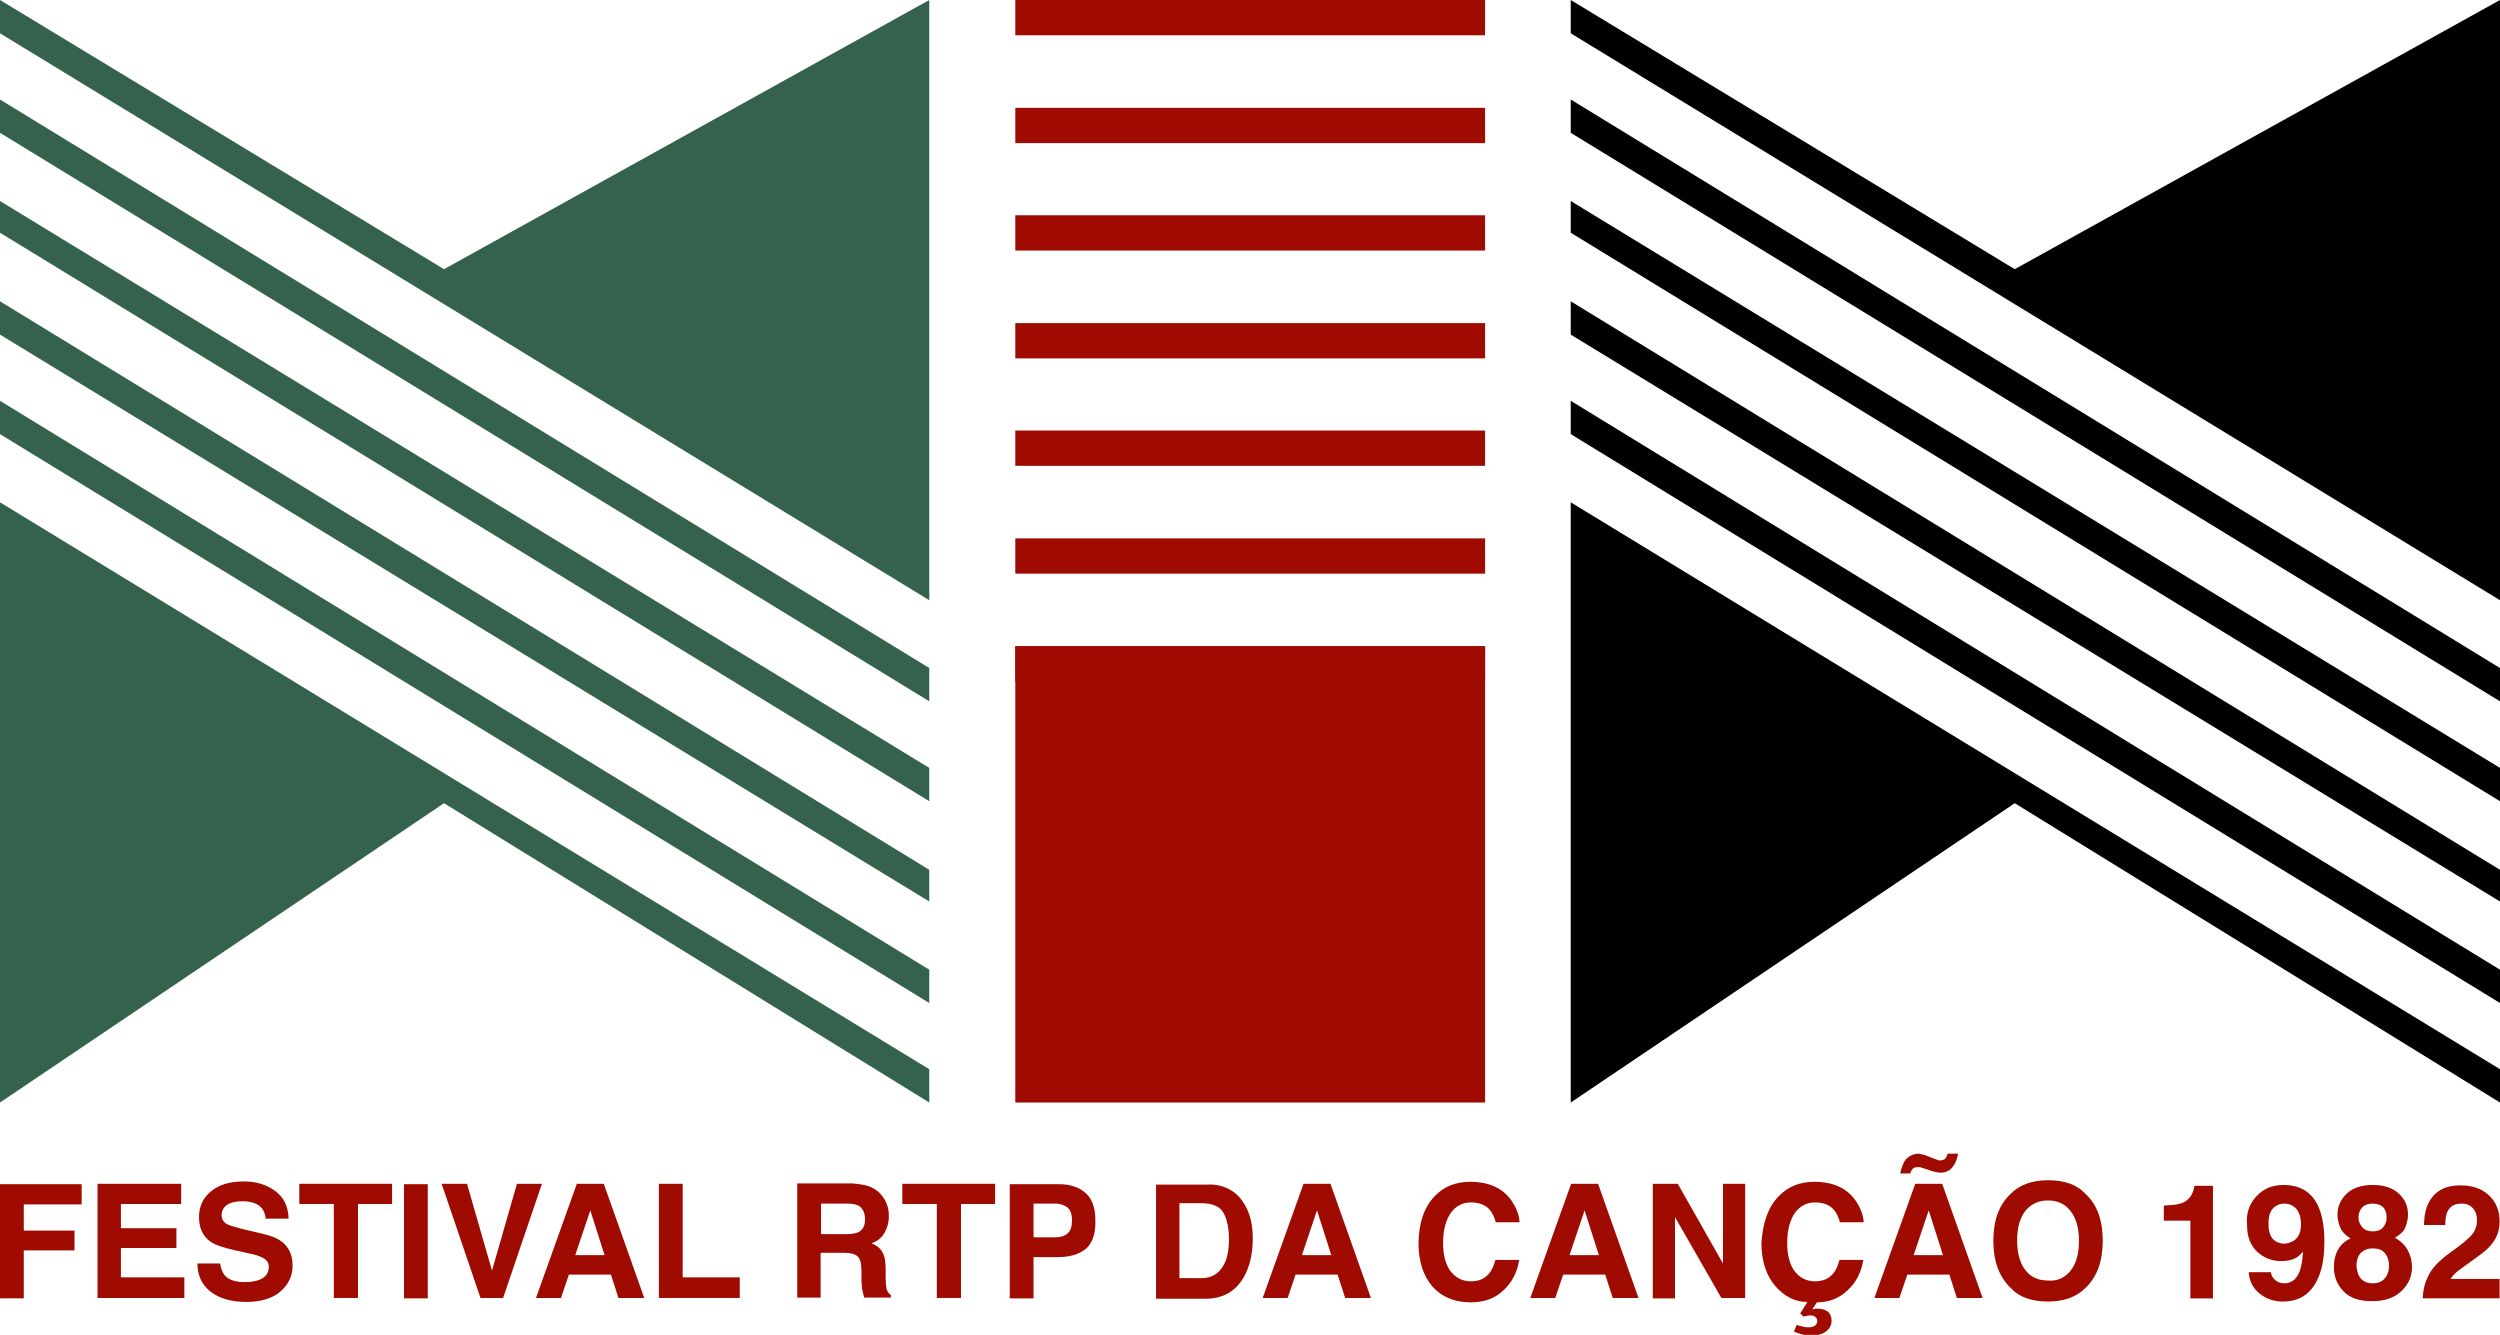 <?xml version="1.0" encoding="UTF-8"?> <svg xmlns="http://www.w3.org/2000/svg" xmlns:xlink="http://www.w3.org/1999/xlink" version="1.0" id="Camada_1" x="0px" y="0px" viewBox="0 0 630.6 336.7" xml:space="preserve"> <rect x="256.1" y="163" fill="#9F0B00" width="118.5" height="115.1"></rect> <path fill="#35624D" d="M234.4,0v151.4L0,8.4V0l112,67.9L234.4,0z M234.4,168.5v8.4L0,33.5v-8.4L234.4,168.5z M234.4,193.7v8.4 L0,58.7v-8L234.4,193.7z M234.4,219.4v8L0,84.4V76L234.4,219.4z M234.4,244.6v8.4L0,109.5v-8.4L234.4,244.6z M0,126.7l234.4,143v8.4 L112,202.6L0,278.1V126.7z"></path> <path d="M630.6,0v151.4L396.2,8.4V0l112,67.9L630.6,0z M630.6,168.5v8.4L396.2,33.5v-8.4L630.6,168.5z M630.6,193.7v8.4L396.2,58.7 v-8L630.6,193.7z M630.6,219.4v8l-234.4-143V76L630.6,219.4z M630.6,244.6v8.4L396.2,109.5v-8.4L630.6,244.6z M396.2,126.7 l234.4,143v8.4l-122.4-75.5l-112,75.5V126.7z"></path> <rect x="256.1" y="27.2" fill="#9F0B00" width="118.5" height="8.9"></rect> <rect x="256.1" y="54.3" fill="#9F0B00" width="118.5" height="8.9"></rect> <rect x="256.1" fill="#9F0B00" width="118.5" height="8.9"></rect> <rect x="256.1" y="163" fill="#9F0B00" width="118.5" height="8.9"></rect> <rect x="256.1" y="81.5" fill="#9F0B00" width="118.5" height="8.9"></rect> <rect x="256.1" y="108.6" fill="#9F0B00" width="118.5" height="8.9"></rect> <rect x="256.1" y="135.8" fill="#9F0B00" width="118.5" height="8.9"></rect> <g> <path fill="#9F0B00" d="M0,298.7h20.6v5.1H6v6.6h12.8v5H6v12.1H0V298.7z"></path> <path fill="#9F0B00" d="M45.8,303.7H30.5v6.1h14v5h-14v7.4h16v5.2H24.6v-28.8h21.1V303.7z"></path> <path fill="#9F0B00" d="M55.5,318.6c0.2,1.3,0.6,2.3,1.1,3c1,1.2,2.7,1.8,5.1,1.8c1.5,0,2.6-0.2,3.5-0.5c1.7-0.6,2.6-1.7,2.6-3.3 c0-1-0.4-1.7-1.3-2.2c-0.8-0.5-2.2-1-4-1.3l-3.1-0.7c-3.1-0.7-5.2-1.4-6.3-2.2c-1.9-1.3-2.9-3.4-2.9-6.2c0-2.6,0.9-4.7,2.9-6.4 s4.7-2.6,8.4-2.6c3.1,0,5.7,0.8,7.9,2.4s3.3,3.9,3.4,7H67c-0.1-1.7-0.9-3-2.3-3.7c-1-0.5-2.2-0.7-3.6-0.7c-1.6,0-2.9,0.3-3.8,0.9 c-0.9,0.6-1.4,1.5-1.4,2.6c0,1,0.5,1.8,1.4,2.3c0.6,0.3,1.9,0.7,3.8,1.2l5.1,1.2c2.2,0.5,3.9,1.2,5,2.1c1.7,1.4,2.6,3.3,2.6,5.9 c0,2.6-1,4.8-3.1,6.6c-2,1.7-4.9,2.6-8.6,2.6c-3.8,0-6.8-0.9-9-2.6c-2.2-1.7-3.3-4.1-3.3-7.1H55.5z"></path> <path fill="#9F0B00" d="M98.9,298.6v5.1h-8.6v23.7h-6.1v-23.7h-8.7v-5.1H98.9z"></path> <path fill="#9F0B00" d="M107.9,327.5h-6v-28.8h6V327.5z"></path> <path fill="#9F0B00" d="M130.4,298.6h6.3l-9.8,28.8h-5.7l-9.8-28.8h6.4l6.3,21.9L130.4,298.6z"></path> <path fill="#9F0B00" d="M145.5,298.6h6.8l10.2,28.8H156l-1.9-5.9h-10.6l-2,5.9h-6.3L145.5,298.6z M145.1,316.6h7.4l-3.6-11.3 L145.1,316.6z"></path> <path fill="#9F0B00" d="M166.2,298.6h6v23.6h14.4v5.2h-20.4V298.6z"></path> <path fill="#9F0B00" d="M219.6,299.4c1.1,0.5,2,1.1,2.7,2c0.6,0.7,1.1,1.5,1.4,2.4c0.4,0.9,0.5,1.9,0.5,3c0,1.4-0.3,2.7-1,4 c-0.7,1.3-1.8,2.3-3.4,2.8c1.3,0.5,2.3,1.3,2.8,2.3c0.6,1,0.8,2.5,0.8,4.5v1.9c0,1.3,0.1,2.2,0.2,2.7c0.2,0.7,0.5,1.3,1.1,1.6v0.7 h-6.7c-0.2-0.6-0.3-1.2-0.4-1.5c-0.2-0.8-0.2-1.6-0.3-2.5l0-2.7c0-1.8-0.3-3.1-1-3.7c-0.6-0.6-1.8-0.9-3.4-0.9h-5.9v11.3h-5.9 v-28.8H215C217,298.7,218.5,298.9,219.6,299.4z M207.1,303.6v7.7h6.5c1.3,0,2.3-0.2,2.9-0.5c1.1-0.5,1.7-1.6,1.7-3.2 c0-1.7-0.6-2.9-1.7-3.5c-0.6-0.3-1.5-0.5-2.8-0.5H207.1z"></path> <path fill="#9F0B00" d="M251,298.6v5.1h-8.6v23.7h-6.1v-23.7h-8.7v-5.1H251z"></path> <path fill="#9F0B00" d="M273.9,315c-1.7,1.4-4.1,2.1-7.2,2.1h-6v10.4h-6v-28.8H267c2.9,0,5.1,0.7,6.8,2.2c1.7,1.5,2.5,3.8,2.5,6.9 C276.4,311.2,275.5,313.6,273.9,315z M269.3,304.6c-0.8-0.6-1.8-1-3.2-1h-5.4v8.5h5.4c1.4,0,2.4-0.3,3.2-1c0.8-0.7,1.1-1.8,1.1-3.3 C270.4,306.3,270,305.2,269.3,304.6z"></path> <path fill="#9F0B00" d="M308.5,299.3c2,0.7,3.7,1.9,4.9,3.7c1,1.4,1.7,3,2.1,4.7c0.4,1.7,0.5,3.3,0.5,4.8c0,3.8-0.8,7.1-2.3,9.7 c-2.1,3.6-5.3,5.4-9.7,5.4h-12.4v-28.8h12.4C305.9,298.7,307.4,298.9,308.5,299.3z M297.5,303.6v18.8h5.6c2.8,0,4.8-1.4,6-4.2 c0.6-1.5,0.9-3.4,0.9-5.5c0-2.9-0.5-5.2-1.4-6.8c-0.9-1.6-2.8-2.4-5.5-2.4H297.5z"></path> <path fill="#9F0B00" d="M328.8,298.6h6.8l10.2,28.8h-6.5l-1.9-5.9h-10.6l-2,5.9h-6.3L328.8,298.6z M328.4,316.6h7.4l-3.6-11.3 L328.4,316.6z"></path> <path fill="#9F0B00" d="M361.9,301.7c2.3-2.4,5.3-3.6,8.9-3.6c4.8,0,8.3,1.6,10.5,4.8c1.2,1.8,1.9,3.6,2,5.4h-6 c-0.4-1.4-0.9-2.4-1.5-3.1c-1.1-1.3-2.7-1.9-4.8-1.9c-2.1,0-3.8,0.9-5.1,2.7c-1.2,1.8-1.9,4.3-1.9,7.5c0,3.2,0.7,5.7,2,7.3 c1.3,1.6,3,2.4,5,2.4c2.1,0,3.6-0.7,4.7-2.1c0.6-0.7,1.1-1.9,1.5-3.3h6c-0.5,3.1-1.8,5.7-4,7.7c-2.1,2-4.8,3-8.2,3 c-4.1,0-7.3-1.3-9.7-4c-2.3-2.7-3.5-6.3-3.5-11C357.9,308.3,359.3,304.4,361.9,301.7z"></path> <path fill="#9F0B00" d="M396.3,298.6h6.8l10.2,28.8h-6.5l-1.9-5.9h-10.6l-2,5.9H386L396.3,298.6z M395.9,316.6h7.4l-3.6-11.3 L395.9,316.6z"></path> <path fill="#9F0B00" d="M416.9,298.6h6.3l11.4,20.1v-20.1h5.6v28.8h-6L422.5,307v20.5h-5.6V298.6z"></path> <path fill="#9F0B00" d="M448.7,301.7c2.3-2.4,5.3-3.6,8.9-3.6c4.8,0,8.3,1.6,10.5,4.8c1.2,1.8,1.9,3.6,2,5.4h-6 c-0.4-1.4-0.9-2.4-1.5-3.1c-1.1-1.3-2.7-1.9-4.8-1.9c-2.1,0-3.8,0.9-5.1,2.7c-1.2,1.8-1.9,4.3-1.9,7.5c0,3.2,0.7,5.7,2,7.3 c1.3,1.6,3,2.4,5,2.4c2.1,0,3.6-0.7,4.7-2.1c0.6-0.7,1.1-1.9,1.5-3.3h6c-0.5,3.1-1.8,5.7-4,7.7c-2.1,2-4.7,3-7.7,3l-1.2,1.8 c0.4-0.1,0.7-0.2,0.9-0.2s0.4,0,0.6,0c1.1,0,1.9,0.3,2.5,0.8c0.6,0.5,0.9,1.3,0.9,2.2c0,1.2-0.5,2.1-1.5,2.8c-1,0.7-2.2,1-3.8,1 c-0.7,0-1.5-0.1-2.4-0.4c-0.4-0.1-1-0.3-1.8-0.6l0.7-1.7c0.7,0.2,1.3,0.4,1.5,0.4c0.6,0.2,1.1,0.2,1.5,0.2c0.8,0,1.3-0.2,1.7-0.5 c0.3-0.3,0.5-0.7,0.5-1c0-0.5-0.2-0.9-0.6-1.2s-0.8-0.3-1.2-0.3c-0.2,0-0.5,0-0.8,0.1c-0.3,0.1-0.6,0.1-0.9,0.2l-0.8-0.8l1.8-2.9 c-3.1,0-5.7-1.3-8.1-4c-2.3-2.7-3.5-6.3-3.5-11C444.7,308.3,446,304.4,448.7,301.7z"></path> <path fill="#9F0B00" d="M483.1,298.6h6.8l10.2,28.8h-6.5l-1.9-5.9h-10.6l-2,5.9h-6.3L483.1,298.6z M485,291.2 c0.3,0.1,0.6,0.2,0.9,0.3l1.8,0.7c0.5,0.2,0.9,0.3,1.1,0.4c0.2,0.1,0.4,0.1,0.6,0.1c0.6,0,1.1-0.2,1.3-0.5c0.3-0.3,0.4-0.7,0.6-1.2 h2.6c-0.2,1.4-0.7,2.5-1.4,3.4c-0.7,0.9-1.7,1.4-3.1,1.4c-0.4,0-1-0.1-1.7-0.3c-0.4-0.1-0.8-0.2-1.2-0.4l-1.6-0.5 c-0.2-0.1-0.4-0.1-0.6-0.2c-0.2,0-0.4,0-0.6,0c-0.5,0-0.9,0.1-1.2,0.4c-0.3,0.3-0.5,0.7-0.7,1.2h-2.5c0.3-1.3,0.7-2.4,1.1-3.1 c0.8-1.2,2.1-1.9,3.7-1.9C484.3,291.1,484.7,291.2,485,291.2z M482.7,316.6h7.4l-3.6-11.3L482.7,316.6z"></path> <path fill="#9F0B00" d="M526,324.9c-2.2,2.2-5.3,3.4-9.4,3.4c-4.1,0-7.3-1.1-9.4-3.4c-2.9-2.8-4.4-6.7-4.4-11.9 c0-5.3,1.5-9.2,4.4-11.9c2.2-2.2,5.3-3.4,9.4-3.4c4.1,0,7.3,1.1,9.4,3.4c2.9,2.6,4.4,6.6,4.4,11.9 C530.4,318.2,528.9,322.2,526,324.9z M522.3,320.5c1.4-1.8,2.1-4.3,2.1-7.5c0-3.2-0.7-5.7-2.1-7.5c-1.4-1.8-3.3-2.7-5.7-2.7 c-2.4,0-4.3,0.9-5.7,2.6c-1.4,1.8-2.1,4.3-2.1,7.5c0,3.2,0.7,5.7,2.1,7.5c1.4,1.8,3.3,2.6,5.7,2.6 C519,323.2,520.8,322.3,522.3,320.5z"></path> <path fill="#9F0B00" d="M545.8,307.9v-3.8c1.8-0.1,3-0.2,3.7-0.4c1.1-0.2,2-0.7,2.7-1.5c0.5-0.5,0.8-1.2,1.1-2 c0.1-0.5,0.2-0.9,0.2-1.1h4.7v28.4h-5.7v-19.6H545.8z"></path> <path fill="#9F0B00" d="M569.2,301.7c1.8-1.9,4-2.8,6.8-2.8c4.3,0,7.3,1.9,8.9,5.7c0.9,2.2,1.4,5,1.4,8.5c0,3.4-0.4,6.3-1.3,8.6 c-1.7,4.4-4.7,6.6-9.2,6.6c-2.1,0-4-0.6-5.7-1.9c-1.7-1.3-2.7-3.1-2.9-5.5h5.6c0.1,0.8,0.5,1.5,1.1,2c0.6,0.5,1.3,0.8,2.3,0.8 c1.8,0,3.1-1,3.9-3.1c0.4-1.1,0.7-2.8,0.8-4.9c-0.5,0.6-1,1.1-1.6,1.5c-1,0.6-2.3,0.9-3.9,0.9c-2.3,0-4.3-0.8-6-2.3 c-1.7-1.6-2.6-3.8-2.6-6.7C566.5,306,567.4,303.6,569.2,301.7z M578.5,313c1.3-0.8,1.9-2.2,1.9-4.2c0-1.6-0.4-2.9-1.1-3.8 c-0.8-0.9-1.8-1.4-3.1-1.4c-1,0-1.8,0.3-2.4,0.8c-1.1,0.8-1.6,2.2-1.6,4.2c0,1.7,0.3,2.9,1,3.8c0.7,0.8,1.7,1.3,3.2,1.3 C577.1,313.6,577.9,313.4,578.5,313z"></path> <path fill="#9F0B00" d="M589.7,315.3c0.7-1.3,1.8-2.3,3.2-2.9c-1.4-0.9-2.3-1.9-2.7-3c-0.4-1.1-0.6-2.1-0.6-3 c0-2.1,0.8-3.8,2.3-5.3c1.6-1.5,3.8-2.2,6.6-2.2s5,0.7,6.6,2.2c1.6,1.5,2.3,3.2,2.3,5.3c0,0.9-0.2,1.9-0.6,3 c-0.4,1.1-1.3,2-2.7,2.8c1.4,0.8,2.5,1.8,3.2,3.1c0.7,1.3,1.1,2.7,1.1,4.3c0,2.4-0.9,4.4-2.7,6.1c-1.8,1.7-4.2,2.5-7.4,2.5 c-3.2,0-5.6-0.8-7.2-2.5c-1.6-1.7-2.4-3.7-2.4-6.1C588.7,318,589,316.6,589.7,315.3z M595.5,322.5c0.7,0.8,1.7,1.2,3,1.2 c1.3,0,2.3-0.4,3-1.2c0.7-0.8,1.1-1.9,1.1-3.2c0-1.4-0.4-2.5-1.1-3.3c-0.7-0.8-1.7-1.1-3-1.1c-1.3,0-2.2,0.4-3,1.1 c-0.7,0.8-1.1,1.8-1.1,3.3C594.5,320.6,594.8,321.7,595.5,322.5z M595.9,309.6c0.6,0.7,1.5,1,2.6,1c1.1,0,2-0.3,2.6-1 c0.6-0.7,0.9-1.5,0.9-2.5c0-1.1-0.3-2-0.9-2.6c-0.6-0.6-1.5-0.9-2.6-0.9c-1.1,0-2,0.3-2.6,0.9c-0.6,0.6-1,1.5-1,2.6 C594.9,308.1,595.3,308.9,595.9,309.6z"></path> <path fill="#9F0B00" d="M612.5,321.9c0.8-1.9,2.7-3.9,5.6-6c2.6-1.8,4.2-3.2,5-4c1.2-1.2,1.7-2.6,1.7-4.1c0-1.2-0.3-2.2-1-3 c-0.7-0.8-1.6-1.2-2.9-1.2c-1.7,0-2.8,0.6-3.5,1.9c-0.4,0.7-0.6,1.9-0.6,3.5h-5.4c0.1-2.4,0.5-4.4,1.3-5.8c1.5-2.8,4.1-4.2,7.9-4.2 c3,0,5.4,0.8,7.2,2.5c1.8,1.7,2.7,3.9,2.7,6.6c0,2.1-0.6,4-1.9,5.6c-0.8,1.1-2.2,2.3-4.1,3.6l-2.2,1.6c-1.4,1-2.4,1.7-2.9,2.2 c-0.5,0.4-0.9,1-1.3,1.5h12.4v4.9h-19.4C611.2,325.4,611.6,323.6,612.5,321.9z"></path> </g> </svg> 